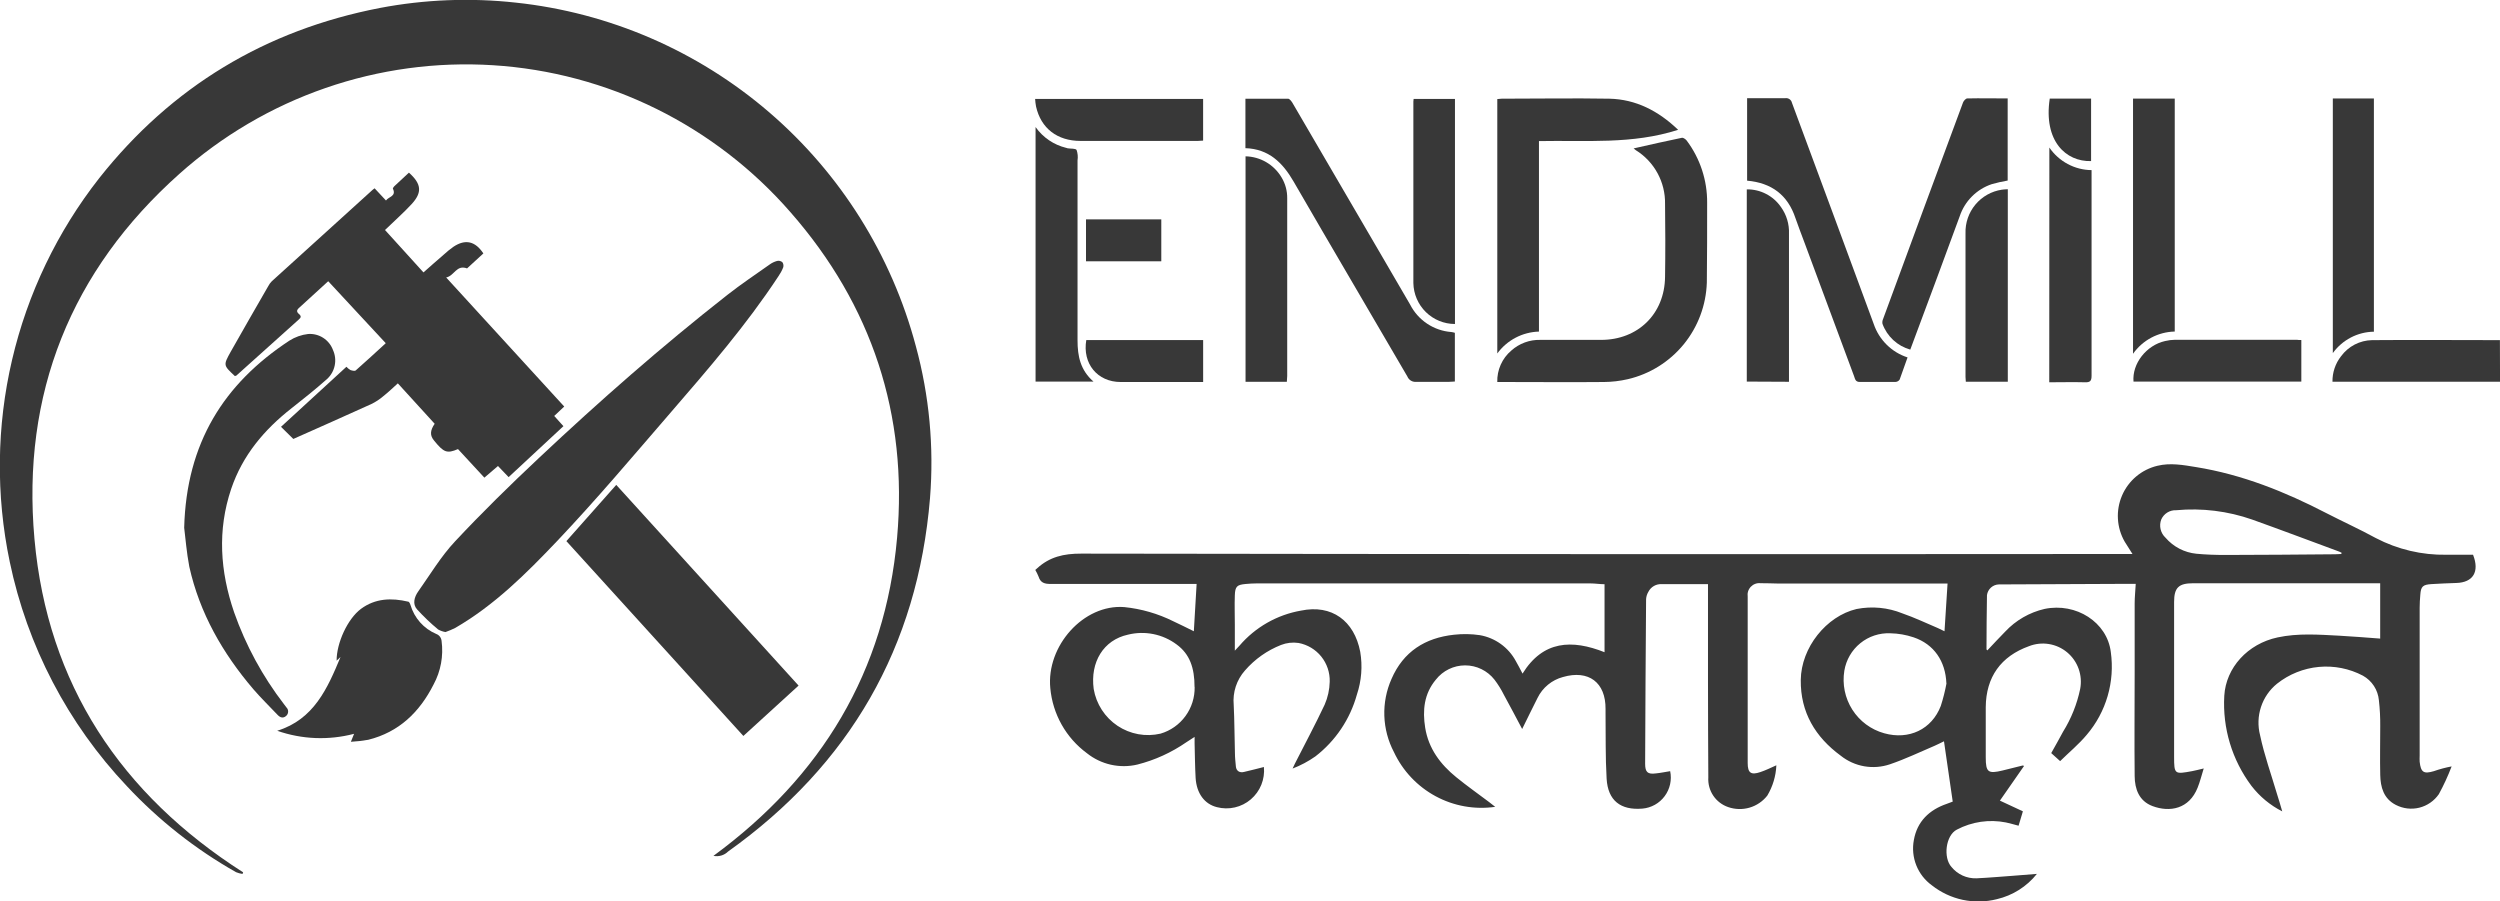 <svg width="147" height="53" viewBox="0 0 147 53" fill="none" xmlns="http://www.w3.org/2000/svg">
<g clip-path="url(#clip0_957_3558)">
<path d="M60.875 33.512L60.978 33.421C61.718 32.742 62.545 32.55 63.579 32.553C84.011 32.585 104.444 32.592 124.876 32.575H125.39C125.221 32.308 125.077 32.088 124.933 31.852C124.697 31.443 124.561 30.984 124.534 30.512C124.506 30.041 124.59 29.569 124.777 29.135C124.963 28.701 125.249 28.318 125.61 28.014C125.971 27.711 126.398 27.497 126.856 27.388C127.617 27.203 128.369 27.341 129.124 27.464C131.847 27.904 134.366 28.916 136.8 30.177C137.762 30.673 138.752 31.12 139.701 31.639C140.981 32.307 142.406 32.644 143.849 32.619H145.415C145.81 33.622 145.415 34.251 144.431 34.279C143.945 34.294 143.459 34.316 142.975 34.345C142.464 34.377 142.348 34.48 142.314 34.974C142.292 35.229 142.276 35.483 142.276 35.738C142.276 38.634 142.276 41.53 142.276 44.424C142.27 44.545 142.27 44.667 142.276 44.789C142.345 45.417 142.517 45.521 143.109 45.345C143.45 45.225 143.8 45.131 144.156 45.065C143.942 45.626 143.691 46.171 143.404 46.697C143.13 47.093 142.722 47.376 142.255 47.492C141.788 47.608 141.296 47.548 140.869 47.326C140.158 46.958 139.973 46.291 139.958 45.565C139.936 44.622 139.958 43.657 139.958 42.704C139.963 42.194 139.937 41.684 139.879 41.176C139.852 40.877 139.753 40.588 139.589 40.336C139.425 40.084 139.202 39.876 138.94 39.73C138.143 39.31 137.241 39.131 136.345 39.215C135.448 39.299 134.595 39.642 133.889 40.202C133.45 40.557 133.122 41.032 132.946 41.57C132.769 42.107 132.751 42.685 132.893 43.233C133.138 44.396 133.545 45.527 133.883 46.672C133.98 46.986 134.087 47.319 134.196 47.709C133.489 47.351 132.871 46.838 132.386 46.21C131.245 44.689 130.679 42.812 130.788 40.912C130.885 39.259 132.163 37.857 133.921 37.48C135.124 37.222 136.342 37.316 137.555 37.379C138.338 37.42 139.121 37.489 139.955 37.549V34.295H139.544H128.958C128.106 34.295 127.837 34.553 127.837 35.398C127.837 38.426 127.837 41.456 127.837 44.484C127.837 45.543 127.868 45.531 128.902 45.342C129.102 45.304 129.303 45.251 129.579 45.185C129.447 45.609 129.359 45.971 129.221 46.313C128.723 47.571 127.586 47.778 126.568 47.398C125.778 47.099 125.525 46.404 125.518 45.631C125.496 43.566 125.518 41.504 125.518 39.441C125.518 38.121 125.518 36.8 125.518 35.48C125.518 35.115 125.559 34.754 125.581 34.333H124.425L117.533 34.364C117.361 34.368 117.196 34.434 117.068 34.549C116.94 34.665 116.857 34.822 116.834 34.993C116.812 36.059 116.812 37.121 116.806 38.187C116.806 38.187 116.831 38.218 116.856 38.243C117.204 37.876 117.545 37.502 117.902 37.143C118.526 36.475 119.334 36.008 120.224 35.804C122.075 35.42 123.902 36.587 124.115 38.338C124.237 39.203 124.174 40.084 123.93 40.924C123.687 41.763 123.268 42.54 122.702 43.204C122.238 43.761 121.671 44.229 121.136 44.754L120.612 44.282C120.847 43.864 121.079 43.453 121.308 43.025C121.788 42.253 122.129 41.401 122.314 40.51C122.39 40.116 122.359 39.709 122.225 39.33C122.091 38.952 121.858 38.617 121.551 38.36C121.244 38.103 120.873 37.934 120.478 37.87C120.083 37.805 119.678 37.849 119.306 37.995C117.652 38.589 116.778 39.809 116.762 41.573C116.762 42.56 116.762 43.547 116.762 44.534C116.762 45.411 116.903 45.509 117.743 45.307C118.141 45.213 118.535 45.109 118.93 45.012C118.93 45.012 118.968 45.012 119.015 45.037L117.595 47.077L118.946 47.706L118.692 48.552C118.435 48.486 118.194 48.41 117.949 48.36C116.968 48.166 115.95 48.315 115.064 48.781C114.4 49.118 114.25 50.438 114.751 50.982C114.927 51.197 115.15 51.369 115.404 51.484C115.657 51.599 115.933 51.654 116.211 51.645C116.95 51.611 117.689 51.544 118.426 51.491L119.77 51.384C119.174 52.131 118.345 52.654 117.417 52.871C116.761 53.038 116.075 53.051 115.413 52.911C114.751 52.77 114.13 52.479 113.598 52.06C113.185 51.763 112.866 51.353 112.677 50.88C112.489 50.406 112.44 49.889 112.536 49.388C112.73 48.3 113.438 47.621 114.469 47.266L114.82 47.134C114.651 45.958 114.481 44.801 114.306 43.588C114.099 43.685 113.93 43.779 113.755 43.852C112.884 44.223 112.025 44.635 111.129 44.94C110.644 45.105 110.125 45.145 109.62 45.058C109.114 44.97 108.639 44.756 108.238 44.437C106.74 43.339 105.863 41.884 105.885 39.982C105.907 38.08 107.385 36.231 109.165 35.81C110.071 35.632 111.009 35.721 111.865 36.068C112.573 36.313 113.253 36.637 113.942 36.929C114.062 36.98 114.174 37.039 114.337 37.118C114.4 36.175 114.456 35.266 114.516 34.311H114.105H104.516C104.184 34.311 103.852 34.285 103.519 34.292C103.415 34.28 103.308 34.293 103.209 34.33C103.11 34.366 103.021 34.425 102.948 34.501C102.875 34.578 102.82 34.67 102.788 34.771C102.757 34.872 102.749 34.979 102.764 35.084C102.764 38.345 102.764 41.606 102.764 44.867C102.764 45.449 102.959 45.587 103.51 45.398C103.823 45.295 104.118 45.147 104.45 44.999C104.424 45.629 104.24 46.242 103.917 46.782C103.652 47.12 103.288 47.367 102.877 47.488C102.465 47.609 102.026 47.598 101.621 47.458C101.261 47.336 100.95 47.099 100.738 46.782C100.526 46.465 100.425 46.087 100.449 45.707C100.434 43.82 100.434 41.956 100.43 40.083C100.427 38.209 100.43 36.42 100.43 34.59C100.43 34.515 100.43 34.44 100.43 34.348C99.516 34.348 98.613 34.348 97.711 34.348C97.551 34.338 97.391 34.375 97.251 34.455C97.111 34.535 96.998 34.654 96.925 34.798C96.846 34.928 96.8 35.076 96.79 35.229C96.765 38.454 96.746 41.682 96.734 44.911C96.734 45.398 96.878 45.54 97.36 45.477C97.645 45.449 97.924 45.389 98.206 45.345C98.259 45.599 98.257 45.861 98.202 46.114C98.146 46.367 98.038 46.606 97.883 46.814C97.729 47.022 97.533 47.195 97.307 47.321C97.081 47.447 96.831 47.524 96.574 47.546C95.29 47.653 94.544 47.074 94.469 45.785C94.394 44.496 94.422 43.236 94.406 41.962C94.406 41.871 94.406 41.783 94.406 41.695C94.422 40.123 93.41 39.372 91.9 39.809C91.578 39.895 91.279 40.049 91.022 40.26C90.765 40.471 90.555 40.736 90.409 41.035C90.111 41.623 89.823 42.217 89.503 42.865C89.13 42.164 88.789 41.51 88.432 40.862C88.275 40.545 88.088 40.244 87.874 39.963C87.669 39.702 87.407 39.49 87.109 39.345C86.81 39.199 86.483 39.124 86.151 39.124C85.819 39.124 85.492 39.199 85.193 39.345C84.895 39.49 84.633 39.702 84.428 39.963C83.732 40.796 83.638 41.771 83.801 42.792C83.999 44.019 84.697 44.946 85.631 45.703C86.257 46.213 86.922 46.681 87.564 47.165C87.677 47.25 87.783 47.338 87.918 47.442C86.713 47.616 85.485 47.397 84.414 46.818C83.342 46.239 82.484 45.331 81.965 44.226C81.618 43.567 81.424 42.836 81.399 42.091C81.374 41.345 81.518 40.603 81.821 39.922C82.517 38.313 83.801 37.505 85.496 37.322C86.001 37.265 86.51 37.273 87.012 37.347C87.456 37.424 87.877 37.6 88.243 37.863C88.61 38.126 88.912 38.469 89.127 38.866C89.259 39.089 89.375 39.325 89.525 39.608C90.731 37.659 92.429 37.59 94.347 38.35V34.352C94.074 34.352 93.792 34.304 93.51 34.304H73.898C73.676 34.304 73.453 34.32 73.234 34.339C72.736 34.386 72.626 34.483 72.608 35.002C72.586 35.578 72.608 36.156 72.608 36.731V38.259C72.736 38.121 72.811 38.048 72.88 37.967C73.811 36.879 75.091 36.15 76.499 35.904C78.306 35.527 79.631 36.499 79.982 38.328C80.124 39.17 80.056 40.034 79.785 40.843C79.385 42.288 78.529 43.563 77.344 44.477C76.928 44.769 76.478 45.009 76.004 45.191C76.051 45.094 76.094 44.993 76.145 44.892C76.73 43.739 77.344 42.597 77.89 41.434C78.075 41.01 78.176 40.552 78.187 40.089C78.204 39.551 78.028 39.026 77.692 38.607C77.356 38.189 76.881 37.905 76.355 37.806C76.008 37.755 75.654 37.795 75.327 37.923C74.51 38.244 73.782 38.759 73.206 39.422C72.962 39.696 72.778 40.017 72.663 40.365C72.549 40.714 72.508 41.082 72.542 41.447C72.589 42.39 72.586 43.333 72.614 44.276C72.614 44.54 72.645 44.807 72.67 45.072C72.695 45.336 72.896 45.461 73.165 45.386C73.551 45.298 73.933 45.197 74.318 45.1C74.352 45.456 74.299 45.814 74.166 46.145C74.032 46.477 73.82 46.77 73.549 47.002C73.278 47.234 72.955 47.397 72.608 47.476C72.261 47.556 71.9 47.551 71.555 47.461C70.825 47.279 70.358 46.653 70.302 45.738C70.264 45.062 70.261 44.386 70.242 43.71C70.242 43.6 70.242 43.493 70.242 43.33L69.757 43.644C68.883 44.249 67.909 44.693 66.881 44.955C66.368 45.077 65.834 45.08 65.319 44.965C64.805 44.849 64.323 44.618 63.911 44.289C63.303 43.841 62.796 43.269 62.425 42.609C62.054 41.95 61.827 41.22 61.758 40.466C61.514 37.983 63.717 35.511 66.11 35.697C67.112 35.799 68.087 36.082 68.989 36.53C69.378 36.709 69.76 36.904 70.198 37.118C70.255 36.175 70.305 35.288 70.361 34.336H69.963C67.232 34.336 64.5 34.336 61.765 34.336C61.408 34.336 61.179 34.26 61.069 33.908C61.014 33.772 60.949 33.639 60.875 33.512ZM114.447 40.174C114.394 38.882 113.723 37.879 112.514 37.473C112.074 37.326 111.615 37.246 111.151 37.237C110.51 37.209 109.881 37.417 109.383 37.823C108.885 38.228 108.552 38.803 108.447 39.438C108.317 40.233 108.484 41.049 108.917 41.728C109.349 42.407 110.017 42.901 110.791 43.116C112.244 43.522 113.588 42.89 114.118 41.51C114.258 41.075 114.37 40.632 114.453 40.183L114.447 40.174ZM70.239 40.387C70.239 39.275 69.96 38.46 69.186 37.895C68.781 37.592 68.313 37.384 67.817 37.284C67.322 37.185 66.81 37.197 66.32 37.319C64.885 37.633 64.096 38.932 64.309 40.513C64.383 40.951 64.546 41.368 64.787 41.74C65.028 42.112 65.342 42.431 65.71 42.677C66.078 42.923 66.493 43.09 66.928 43.17C67.363 43.249 67.809 43.238 68.24 43.138C68.828 42.965 69.342 42.603 69.704 42.107C70.066 41.612 70.257 41.011 70.245 40.397L70.239 40.387ZM137.668 32.575L137.686 32.503C137.643 32.478 137.598 32.456 137.552 32.437C135.847 31.808 134.143 31.164 132.429 30.551C130.996 30.049 129.471 29.861 127.959 30.001C127.775 29.993 127.593 30.04 127.437 30.137C127.281 30.234 127.157 30.376 127.082 30.544C127.012 30.728 126.998 30.928 127.043 31.119C127.088 31.31 127.188 31.483 127.332 31.616C127.795 32.153 128.445 32.491 129.149 32.56C129.71 32.613 130.274 32.632 130.838 32.632C132.993 32.632 135.152 32.607 137.307 32.591L137.668 32.575Z" fill="#383838"/>
<path d="M41.95 50.325C48.303 45.663 52.05 39.485 52.748 31.626C53.394 24.395 51.267 17.941 46.483 12.481C44.28 9.952 41.6 7.886 38.598 6.402C35.595 4.918 32.33 4.045 28.989 3.835C25.649 3.625 22.3 4.08 19.136 5.176C15.972 6.271 13.056 7.985 10.555 10.217C4.167 15.907 1.26 23.163 2.027 31.698C2.795 40.233 7.115 46.706 14.296 51.293L14.261 51.387C14.13 51.37 14.002 51.335 13.879 51.284C11.497 49.936 9.333 48.231 7.463 46.228C3.989 42.555 1.602 37.983 0.571 33.025C-0.247 29.109 -0.2 25.06 0.709 21.164C1.618 17.268 3.368 13.619 5.834 10.475C10.088 5.096 15.612 1.77 22.338 0.468C24.971 -0.033 27.663 -0.139 30.327 0.154C35.825 0.74 41.017 2.985 45.217 6.592C49.418 10.2 52.429 15.001 53.854 20.362C54.644 23.266 54.925 26.286 54.685 29.287C53.958 38.064 49.954 44.971 42.811 50.07C42.699 50.18 42.562 50.261 42.412 50.305C42.262 50.349 42.103 50.356 41.95 50.325Z" fill="#383838"/>
<path d="M24.045 10.151C24.784 10.815 24.837 11.311 24.205 12C23.719 12.528 23.174 13 22.638 13.525L23.76 14.76L24.9 16.018C25.304 15.662 25.696 15.31 26.097 14.968C26.276 14.803 26.465 14.649 26.664 14.509C27.36 14.046 27.942 14.175 28.422 14.902L27.463 15.782C26.836 15.549 26.717 16.219 26.235 16.316L33.177 23.905L32.588 24.458L33.13 25.059L29.907 28.055L29.28 27.401L28.481 28.086L26.93 26.407C26.282 26.681 26.097 26.615 25.517 25.898C25.276 25.603 25.285 25.32 25.558 24.917L23.393 22.541C23.105 22.799 22.839 23.059 22.547 23.289C22.331 23.475 22.092 23.633 21.836 23.757C20.311 24.452 18.775 25.128 17.247 25.81L16.523 25.097L20.37 21.566C20.438 21.642 20.517 21.707 20.605 21.758C20.702 21.793 20.862 21.83 20.918 21.78C21.507 21.264 22.081 20.73 22.682 20.18L19.299 16.536C18.71 17.071 18.149 17.589 17.579 18.108C17.438 18.234 17.431 18.341 17.579 18.463C17.726 18.586 17.701 18.674 17.579 18.778L13.894 22.088C13.894 22.088 13.857 22.088 13.835 22.107C13.813 22.126 13.81 22.107 13.804 22.107C13.133 21.478 13.124 21.478 13.562 20.689C14.289 19.397 15.032 18.114 15.771 16.829C15.826 16.721 15.898 16.622 15.984 16.536L21.911 11.161C21.943 11.132 21.98 11.11 22.027 11.072L22.695 11.789C22.864 11.553 23.321 11.547 23.099 11.085C23.099 11.06 23.146 10.991 23.183 10.953C23.465 10.683 23.75 10.425 24.045 10.151Z" fill="#383838"/>
<path d="M26.194 37.165C26.041 37.139 25.894 37.087 25.758 37.011C25.321 36.647 24.908 36.253 24.524 35.832C24.242 35.518 24.361 35.103 24.59 34.779C25.292 33.786 25.924 32.726 26.748 31.843C28.334 30.145 29.997 28.517 31.692 26.926C35.251 23.581 38.919 20.359 42.764 17.344C43.566 16.715 44.411 16.15 45.242 15.562C45.376 15.463 45.526 15.39 45.687 15.345C45.74 15.331 45.797 15.33 45.851 15.342C45.906 15.354 45.956 15.379 46 15.414C46.033 15.458 46.055 15.51 46.063 15.565C46.072 15.62 46.068 15.676 46.05 15.728C45.977 15.913 45.882 16.088 45.768 16.25C43.888 19.108 41.654 21.689 39.424 24.27C37.193 26.851 35.066 29.381 32.757 31.815C30.946 33.72 29.076 35.587 26.761 36.926C26.577 37.017 26.387 37.097 26.194 37.165Z" fill="#383838"/>
<path d="M36.235 28.511L46.956 40.312L43.71 43.274L33.303 31.818L36.235 28.511Z" fill="#383838"/>
<path d="M10.83 31.032C10.959 26.052 13.161 22.563 17.017 20.029C17.35 19.818 17.726 19.685 18.117 19.639C18.43 19.616 18.742 19.696 19.006 19.866C19.269 20.036 19.471 20.287 19.58 20.582C19.71 20.868 19.745 21.189 19.68 21.496C19.616 21.804 19.456 22.083 19.223 22.293C18.553 22.887 17.854 23.446 17.149 24C15.542 25.257 14.264 26.769 13.596 28.74C12.773 31.183 12.942 33.6 13.766 36.005C14.451 37.951 15.441 39.774 16.698 41.406C16.745 41.469 16.795 41.529 16.839 41.592C16.873 41.625 16.9 41.665 16.918 41.709C16.935 41.753 16.944 41.801 16.942 41.848C16.941 41.896 16.93 41.943 16.909 41.986C16.889 42.029 16.859 42.067 16.823 42.098C16.645 42.255 16.472 42.192 16.325 42.038C15.846 41.532 15.345 41.045 14.89 40.517C13.092 38.407 11.739 36.053 11.131 33.321C10.971 32.484 10.905 31.626 10.83 31.032Z" fill="#383838"/>
<path d="M96.057 8.727C97.019 8.51 97.962 8.294 98.911 8.099C98.986 8.099 99.121 8.187 99.18 8.268C99.969 9.322 100.391 10.607 100.38 11.925C100.38 13.496 100.38 15.053 100.362 16.615C100.319 17.943 99.841 19.22 99.001 20.248C98.16 21.275 97.005 21.995 95.716 22.296C95.253 22.403 94.78 22.459 94.306 22.462C92.36 22.481 90.415 22.462 88.469 22.462H88.04C88.03 22.112 88.099 21.764 88.242 21.444C88.384 21.124 88.597 20.84 88.864 20.614C89.331 20.196 89.939 19.971 90.565 19.985H94.146C96.311 19.985 97.88 18.457 97.905 16.285C97.927 14.858 97.924 13.424 97.905 11.994C97.917 11.362 97.764 10.738 97.463 10.184C97.161 9.629 96.721 9.163 96.185 8.831L96.057 8.727Z" fill="#383838"/>
<path d="M90.491 8.296V19.497C90.012 19.511 89.543 19.634 89.118 19.856C88.693 20.079 88.325 20.396 88.041 20.783V5.825C88.126 5.825 88.21 5.803 88.295 5.803C90.406 5.803 92.518 5.766 94.629 5.803C96.196 5.838 97.515 6.523 98.674 7.633C95.983 8.501 93.245 8.243 90.491 8.296Z" fill="#383838"/>
<path d="M73.231 8.712V5.804C74.076 5.804 74.913 5.804 75.737 5.804C75.828 5.804 75.937 5.951 76 6.055C77.767 9.073 79.53 12.093 81.288 15.115C81.83 16.058 82.375 16.97 82.911 17.901C83.143 18.358 83.488 18.747 83.913 19.031C84.338 19.315 84.829 19.485 85.339 19.523C85.409 19.532 85.478 19.548 85.546 19.57V22.434C85.427 22.434 85.311 22.453 85.195 22.453C84.553 22.453 83.913 22.453 83.271 22.453C83.163 22.463 83.054 22.438 82.961 22.381C82.868 22.325 82.796 22.24 82.754 22.139C80.527 18.313 78.274 14.499 76.059 10.667C75.424 9.573 74.612 8.759 73.231 8.712Z" fill="#383838"/>
<path d="M112.164 21.016C112.004 21.469 111.85 21.9 111.7 22.318C111.672 22.36 111.634 22.396 111.589 22.42C111.544 22.445 111.494 22.458 111.443 22.459C110.747 22.459 110.049 22.459 109.353 22.459C109.096 22.459 109.078 22.28 109.021 22.123C108.04 19.49 107.062 16.858 106.089 14.226C105.917 13.757 105.729 13.283 105.572 12.824C105.118 11.462 104.168 10.752 102.73 10.623V5.775H103.301C103.855 5.775 104.407 5.775 104.961 5.775C105.051 5.759 105.144 5.778 105.22 5.829C105.296 5.88 105.349 5.959 105.368 6.049C106.969 10.384 108.586 14.716 110.177 19.055C110.333 19.514 110.594 19.931 110.939 20.271C111.284 20.612 111.703 20.867 112.164 21.016Z" fill="#383838"/>
<path d="M20.632 43.617L20.82 43.148C19.328 43.541 17.754 43.478 16.299 42.969C18.457 42.302 19.256 40.479 20.024 38.63L19.792 38.847C19.792 37.794 20.441 36.389 21.221 35.804C22.07 35.176 23.019 35.147 23.999 35.377C24.059 35.377 24.115 35.499 24.137 35.575C24.248 35.953 24.442 36.302 24.703 36.596C24.965 36.89 25.288 37.122 25.65 37.276C25.735 37.307 25.81 37.361 25.865 37.433C25.921 37.505 25.955 37.591 25.964 37.681C26.083 38.566 25.919 39.465 25.494 40.249C24.673 41.872 23.46 43.051 21.65 43.5C21.313 43.559 20.973 43.598 20.632 43.617Z" fill="#383838"/>
<path d="M112.324 20.557C111.951 20.453 111.608 20.26 111.323 19.996C111.039 19.732 110.821 19.404 110.689 19.038C110.672 18.942 110.685 18.844 110.726 18.756C112.284 14.511 113.851 10.268 115.426 6.027C115.463 5.926 115.588 5.791 115.673 5.788C116.456 5.769 117.239 5.788 118.051 5.788V10.616C117.734 10.67 117.42 10.742 117.111 10.83C116.673 10.977 116.276 11.224 115.95 11.551C115.623 11.878 115.378 12.277 115.231 12.716C114.308 15.231 113.379 17.739 112.443 20.239C112.412 20.331 112.377 20.422 112.324 20.557Z" fill="#383838"/>
<path d="M60.891 7.47C61.322 8.082 61.96 8.516 62.686 8.693C62.717 8.693 62.748 8.715 62.78 8.721C62.961 8.749 63.24 8.721 63.303 8.818C63.371 9.014 63.391 9.223 63.359 9.428C63.359 12.956 63.359 16.483 63.359 20.007C63.359 20.95 63.525 21.761 64.299 22.44H60.891V7.47Z" fill="#383838"/>
<path d="M125.422 5.797H127.875V19.495C127.393 19.505 126.92 19.629 126.494 19.856C126.068 20.083 125.701 20.407 125.422 20.802V5.797Z" fill="#383838"/>
<path d="M139.585 19.504C139.113 19.51 138.649 19.627 138.229 19.846C137.81 20.064 137.447 20.378 137.17 20.761V5.791H139.585V19.504Z" fill="#383838"/>
<path d="M120.502 8.677C120.78 9.081 121.15 9.413 121.582 9.644C122.013 9.875 122.494 9.998 122.984 10.003V10.355C122.984 14.271 122.984 18.183 122.984 22.094C122.984 22.409 122.893 22.487 122.595 22.478C121.903 22.459 121.207 22.478 120.496 22.478L120.502 8.677Z" fill="#383838"/>
<path d="M83.121 5.816H85.552V19.051C84.912 19.051 84.297 18.799 83.84 18.35C83.382 17.9 83.119 17.288 83.106 16.646C83.106 13.083 83.106 9.526 83.106 5.973C83.107 5.92 83.113 5.868 83.121 5.816Z" fill="#383838"/>
<path d="M75.666 22.45H73.238V9.192C73.666 9.201 74.085 9.319 74.455 9.536C74.825 9.752 75.134 10.059 75.353 10.428C75.578 10.799 75.694 11.226 75.688 11.66C75.688 15.143 75.688 18.627 75.688 22.11C75.685 22.217 75.672 22.324 75.666 22.45Z" fill="#383838"/>
<path d="M118.059 22.447H115.59C115.59 22.343 115.572 22.255 115.572 22.17C115.572 19.353 115.572 16.536 115.572 13.72C115.553 13.104 115.76 12.502 116.154 12.029C116.547 11.556 117.101 11.245 117.708 11.154C117.815 11.135 117.927 11.135 118.059 11.126V22.447Z" fill="#383838"/>
<path d="M102.711 22.437V11.135C103.105 11.129 103.494 11.22 103.844 11.402C104.195 11.582 104.495 11.847 104.719 12.172C105.048 12.629 105.214 13.182 105.192 13.744C105.192 16.509 105.192 19.271 105.192 22.031V22.449L102.711 22.437Z" fill="#383838"/>
<path d="M135.318 19.994V22.437H125.45C125.362 21.384 126.202 20.302 127.304 20.054C127.497 20.007 127.695 19.982 127.893 19.979C130.281 19.979 132.668 19.979 135.058 19.979C135.13 19.994 135.205 19.994 135.318 19.994Z" fill="#383838"/>
<path d="M60.865 5.816H70.743V8.268C70.633 8.268 70.527 8.287 70.43 8.287C68.132 8.287 65.835 8.287 63.538 8.287C62.162 8.287 61.204 7.539 60.919 6.262C60.891 6.115 60.874 5.966 60.865 5.816Z" fill="#383838"/>
<path d="M147.002 22.446H137.149C137.141 21.902 137.32 21.371 137.656 20.944C137.867 20.657 138.141 20.423 138.457 20.259C138.772 20.096 139.121 20.007 139.476 20C141.983 19.979 144.489 20 146.995 20L147.002 22.446Z" fill="#383838"/>
<path d="M70.745 19.994V22.462H65.895C64.529 22.462 63.636 21.381 63.874 19.994H70.745Z" fill="#383838"/>
<path d="M68.284 12.899V15.364H63.857V12.899H68.284Z" fill="#383838"/>
<path d="M120.525 5.797H122.956V9.472C121.478 9.516 120.149 8.297 120.525 5.797Z" fill="#383838"/>
</g>
<defs>
<clipPath id="clip0_957_3558">
<rect width="147" height="53" fill="white"/>
</clipPath>
</defs>
</svg>
